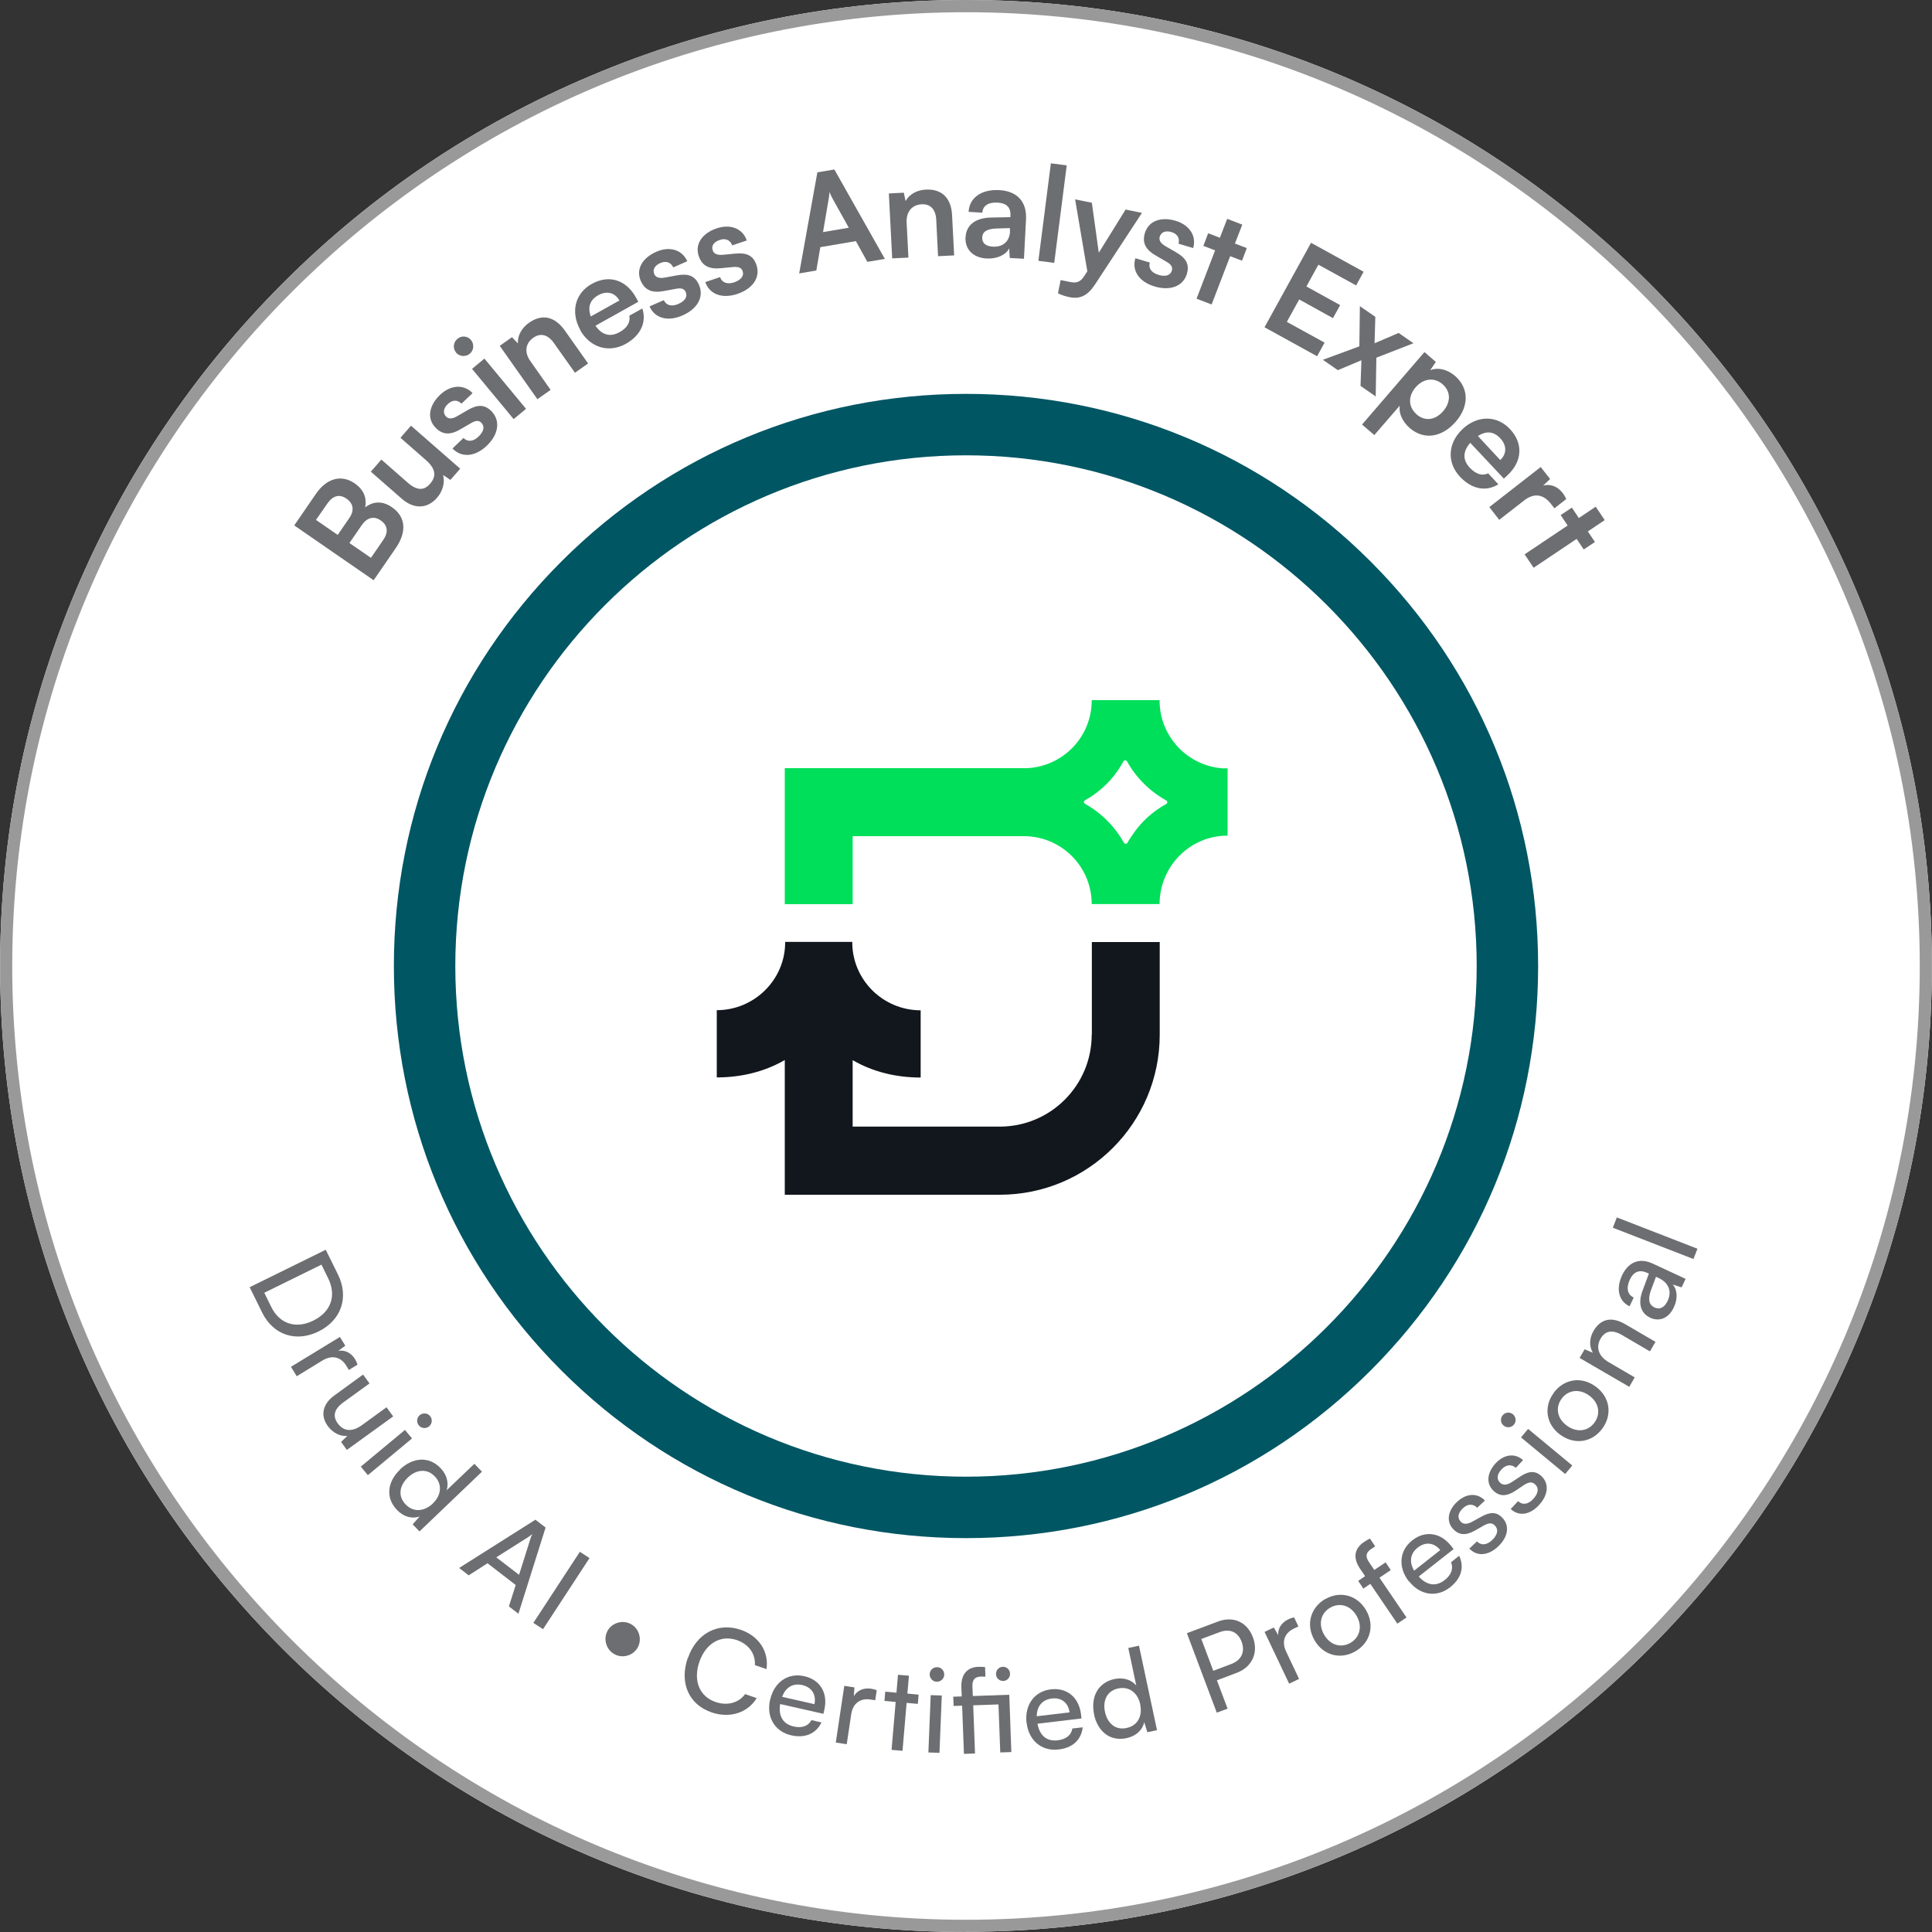 <?xml version="1.0" encoding="UTF-8"?>
<svg id="Layer_2" data-name="Layer 2" xmlns="http://www.w3.org/2000/svg" viewBox="0 0 150 150">
  <rect x="0" y="0" width="150" height="150" fill="#333333" stroke="none"/>
  <defs>
    <style>
      .cls-1 {
        fill: #fff;
      }

      .cls-2 {
        fill: #005663;
      }

      .cls-3 {
        fill: #12171e;
      }

      .cls-4 {
        fill: #6d6e71;
      }

      .cls-5 {
        fill: #00df5a;
      }

      .cls-6 {
        fill: #999;
      }
    </style>
  </defs>
  <g id="Layer_1-2" data-name="Layer 1">
    <g>
      <path class="cls-1" d="M75,150c-10.12,0-19.95-1.98-29.19-5.89-8.93-3.78-16.95-9.19-23.84-16.07-6.89-6.89-12.3-14.91-16.07-23.84-3.91-9.25-5.89-19.07-5.89-29.19s1.98-19.95,5.89-29.19c3.78-8.93,9.19-16.95,16.07-23.84s14.91-12.3,23.84-16.07C55.05,1.98,64.88,0,75,0s19.95,1.98,29.19,5.89c8.93,3.78,16.95,9.19,23.84,16.07,6.89,6.89,12.3,14.91,16.07,23.84,3.91,9.25,5.89,19.07,5.89,29.19s-1.98,19.95-5.89,29.19c-3.78,8.93-9.19,16.95-16.07,23.84-6.89,6.89-14.91,12.3-23.84,16.07-9.25,3.91-19.07,5.89-29.19,5.89Z"/>
      <path class="cls-2" d="M75,119.42c-11.87,0-23.02-4.62-31.41-13.01s-13.01-19.55-13.01-31.41,4.62-23.02,13.01-31.41c8.39-8.39,19.55-13.01,31.41-13.01s23.02,4.62,31.41,13.01c8.39,8.39,13.01,19.55,13.01,31.41s-4.62,23.02-13.01,31.41-19.55,13.01-31.41,13.01ZM75,35.35c-21.87,0-39.65,17.79-39.65,39.65s17.79,39.65,39.65,39.65,39.65-17.79,39.65-39.65-17.79-39.65-39.65-39.65Z"/>
      <g id="BG">
        <path class="cls-6" d="M75,150c-10.12,0-19.95-1.98-29.19-5.89-8.93-3.78-16.95-9.19-23.84-16.07-6.89-6.89-12.3-14.91-16.07-23.84-3.91-9.25-5.89-19.07-5.89-29.19s1.98-19.95,5.89-29.19c3.78-8.93,9.19-16.95,16.07-23.84s14.91-12.3,23.84-16.07C55.05,1.98,64.88,0,75,0s19.95,1.98,29.19,5.89c8.93,3.78,16.95,9.19,23.84,16.07,6.89,6.89,12.3,14.91,16.07,23.84,3.91,9.25,5.89,19.07,5.89,29.19s-1.98,19.95-5.89,29.19c-3.78,8.93-9.19,16.95-16.07,23.84-6.89,6.89-14.91,12.3-23.84,16.07-9.25,3.91-19.07,5.89-29.19,5.89ZM75,.95C34.17.95.95,34.17.95,75s33.22,74.05,74.05,74.05,74.05-33.22,74.05-74.05S115.83.95,75,.95Z"/>
      </g>
      <g>
        <path class="cls-4" d="M22.84,40.8l1.69-2.46c.84-1.22,1.98-1.52,3.01-.81.68.47.96,1.11.81,1.86.66-.5,1.38-.5,2.09,0,1.06.73,1.16,1.89.29,3.16l-1.72,2.5-6.17-4.26ZM24.54,40.37l1.68,1.16.9-1.31c.41-.59.32-1.14-.23-1.51-.53-.37-1.05-.23-1.47.38l-.89,1.28ZM27.13,42.16l1.67,1.15.95-1.38c.42-.61.36-1.15-.2-1.53-.52-.36-1.06-.22-1.47.38l-.95,1.38Z"/>
        <path class="cls-4" d="M31.92,33.06l3.81,3.33-.76.87-.57-.38c.16.55-.02,1.26-.47,1.77-.77.88-1.82.88-2.75.06l-2.39-2.09.82-.94,2.05,1.8c.73.63,1.27.61,1.73.08.52-.59.42-1.18-.3-1.82l-2-1.75.82-.94Z"/>
        <path class="cls-4" d="M35.99,34.01c.31.31.74.29,1.16-.11.42-.4.49-.79.24-1.06-.18-.19-.4-.23-.8,0l-.81.47c-.8.48-1.42.47-1.98-.12-.68-.72-.48-1.73.37-2.54.83-.78,1.84-.83,2.52-.13l-.86.82c-.3-.31-.7-.31-1.05.02-.36.34-.41.7-.15.98.2.21.49.19.87-.03l.81-.47c.75-.44,1.33-.46,1.87.11.7.75.51,1.81-.4,2.67-.92.87-1.96.92-2.65.2l.86-.82Z"/>
        <path class="cls-4" d="M35.41,27.37c-.27-.32-.22-.79.11-1.07.32-.26.79-.22,1.05.1s.22.8-.09,1.06c-.33.27-.81.23-1.08-.09ZM36.65,28.64l.96-.8,3.23,3.9-.96.8-3.23-3.9Z"/>
        <path class="cls-4" d="M41.72,30.99l-2.92-4.14.95-.67.46.48c-.04-.6.3-1.2.86-1.6,1.04-.73,2.03-.47,2.79.61l1.8,2.55-1.02.72-1.63-2.3c-.49-.7-1.07-.79-1.6-.42-.63.44-.71,1.15-.23,1.82l1.57,2.23-1.02.72Z"/>
        <path class="cls-4" d="M45.05,25.61c-.77-1.39-.4-2.85.9-3.57,1.33-.74,2.66-.32,3.43,1.06l.18.33-3.33,1.86c.51.73,1.15.9,1.87.5.6-.33.86-.79.76-1.28l1.01-.56c.35,1.07-.13,2.1-1.29,2.75-1.32.73-2.77.29-3.54-1.08ZM45.87,24.57l2.22-1.24c-.34-.61-.98-.78-1.64-.41-.65.36-.84.93-.58,1.65Z"/>
        <path class="cls-4" d="M51.54,23.31c.19.4.6.52,1.12.29.54-.23.73-.58.58-.92-.1-.23-.3-.35-.75-.26l-.92.17c-.92.18-1.49-.04-1.82-.78-.4-.91.13-1.79,1.2-2.26,1.04-.46,2.01-.16,2.41.73l-1.09.48c-.18-.39-.56-.53-1-.34-.45.2-.62.52-.47.87.12.26.4.34.83.26l.92-.17c.86-.16,1.41.02,1.72.74.41.94-.13,1.87-1.28,2.37-1.16.51-2.16.21-2.56-.7l1.09-.48Z"/>
        <path class="cls-4" d="M55.91,21.53c.15.41.55.57,1.09.39.55-.19.78-.51.66-.86-.08-.24-.27-.37-.73-.33l-.93.09c-.93.1-1.49-.17-1.75-.94-.32-.94.29-1.78,1.39-2.15,1.08-.36,2.02.01,2.34.94l-1.13.38c-.15-.4-.51-.58-.97-.42-.47.16-.67.46-.54.82.09.27.36.37.81.33l.93-.09c.87-.09,1.4.14,1.65.88.33.97-.29,1.85-1.48,2.25-1.19.4-2.17.02-2.49-.92l1.13-.38Z"/>
        <path class="cls-4" d="M62.05,21.22l1.41-7.84,1.32-.22,3.92,6.94-1.36.23-.89-1.61-2.76.47-.31,1.81-1.34.23ZM63.9,18.02l2-.34-1.25-2.24c-.09-.18-.2-.39-.25-.54,0,.15-.03.38-.07.59l-.43,2.53Z"/>
        <path class="cls-4" d="M69.27,20.08l-.26-5.06,1.16-.06.14.65c.29-.53.89-.86,1.58-.89,1.27-.06,1.97.69,2.03,2l.16,3.11-1.25.06-.14-2.82c-.04-.85-.48-1.24-1.13-1.21-.77.04-1.21.6-1.17,1.42l.14,2.72-1.25.06Z"/>
        <path class="cls-4" d="M74.97,18.4c.05-.93.76-1.48,1.96-1.51l1.52-.03v-.11c.04-.69-.35-.98-.99-1.02-.74-.04-1.16.25-1.19.78l-1.07-.06c.06-1.1,1-1.76,2.37-1.69,1.36.07,2.16.86,2.09,2.26l-.16,3.07-1.1-.06-.05-.75c-.24.51-.95.83-1.74.79-1.08-.06-1.7-.72-1.65-1.67ZM78.41,17.98v-.27s-1.04.03-1.04.03c-.78.03-1.09.27-1.11.68-.02.46.27.7.83.73.77.04,1.28-.39,1.33-1.17Z"/>
        <path class="cls-4" d="M80.62,20.25l.97-7.57,1.23.16-.97,7.57-1.23-.16Z"/>
        <path class="cls-4" d="M82.33,21.74l.73.15c.48.1.81.05,1.14-.49l.22-.34-.95-5.58,1.3.26.54,3.88,2.08-3.35,1.27.26-3.66,5.58c-.56.85-1.16,1.13-1.97.96-.34-.07-.64-.17-.89-.3l.21-1.03Z"/>
        <path class="cls-4" d="M89.27,20.39c-.12.43.12.78.67.95.56.17.93.03,1.04-.32.07-.25,0-.46-.4-.69l-.81-.47c-.82-.46-1.11-1-.88-1.77.29-.95,1.26-1.28,2.38-.95,1.09.33,1.64,1.18,1.37,2.12l-1.14-.34c.11-.42-.08-.76-.54-.9-.47-.14-.81,0-.92.36-.08.28.08.52.46.74l.81.47c.76.43,1.06.93.84,1.67-.29.98-1.31,1.34-2.51.98-1.21-.36-1.78-1.24-1.49-2.19l1.14.34Z"/>
        <path class="cls-4" d="M92.9,23.19l1.44-3.75-.91-.35.37-.98.91.35.57-1.47,1.17.45-.57,1.47.92.35-.37.98-.92-.35-1.44,3.75-1.17-.45Z"/>
        <path class="cls-4" d="M98.17,25.42l3.62-6.57,4.08,2.25-.58,1.06-2.93-1.61-.93,1.69,2.62,1.45-.56,1.01-2.62-1.45-.96,1.74,2.93,1.61-.58,1.06-4.08-2.25Z"/>
        <path class="cls-4" d="M102.69,27.94l2.85-1.05.04-3.12,1.2.83-.06,2.05,1.87-.8,1.15.8-2.88,1.12-.05,3.01-1.18-.82.07-1.99-1.83.77-1.17-.81Z"/>
        <path class="cls-4" d="M110.6,27.34l.88.76-.44.64c.61-.24,1.34-.06,1.92.44,1.08.93,1.12,2.33.08,3.54-1.03,1.2-2.43,1.5-3.58.52-.57-.5-.88-1.15-.78-1.75l-1.98,2.29-.95-.82,4.84-5.62ZM109.98,32.17c.67.58,1.48.44,2.07-.25s.61-1.51-.05-2.09c-.65-.56-1.49-.45-2.09.24-.6.69-.58,1.53.08,2.1Z"/>
        <path class="cls-4" d="M113.55,33.31c1.16-1.08,2.67-1.08,3.69.01,1.04,1.11.95,2.51-.2,3.58l-.28.26-2.61-2.78c-.59.68-.6,1.33-.03,1.94.47.5.97.65,1.42.43l.79.85c-.96.6-2.07.38-2.98-.59-1.03-1.1-.95-2.62.2-3.69ZM114.75,33.86l1.73,1.86c.51-.48.52-1.14,0-1.69-.5-.54-1.1-.6-1.74-.17Z"/>
        <path class="cls-4" d="M120.68,39.46l-.28-.36c-.56-.71-1.28-.86-2.06-.25l-1.94,1.51-.77-.99,3.99-3.11.73.93-.54.51c.53-.14,1.09.03,1.51.57.11.14.2.29.28.48l-.91.71Z"/>
        <path class="cls-4" d="M118.37,43.04l3.34-2.24-.54-.81.87-.58.54.81,1.31-.88.7,1.04-1.31.88.55.82-.87.58-.55-.82-3.34,2.24-.7-1.04Z"/>
      </g>
      <g>
        <path class="cls-4" d="M19.38,99.94l5.91-2.91.95,1.92c.87,1.77.26,3.55-1.5,4.42-1.76.87-3.53.28-4.39-1.47l-.96-1.95ZM24.95,98.19l-4.43,2.18.54,1.1c.65,1.32,1.91,1.73,3.27,1.06,1.37-.68,1.81-1.93,1.15-3.28l-.52-1.06Z"/>
        <path class="cls-4" d="M27.09,106.37l-.2-.33c-.42-.69-1.1-.86-1.84-.42l-2.01,1.23-.45-.73,3.8-2.32.42.68-.55.4c.49-.09.99.13,1.31.65.08.13.13.25.19.42l-.67.41Z"/>
        <path class="cls-4" d="M30.54,109.96l-3.61,2.61-.45-.62.49-.47c-.53.07-1.13-.23-1.52-.76-.61-.84-.38-1.73.5-2.37l2.24-1.63.5.69-2.02,1.46c-.78.56-.83,1.11-.45,1.64.46.63,1.12.69,1.89.13l1.9-1.38.5.69Z"/>
        <path class="cls-4" d="M31.44,111.02l.55.66-3.43,2.85-.55-.66,3.43-2.85ZM32.59,109.87c.25-.2.6-.17.8.07.2.24.17.59-.07.8-.24.2-.6.17-.8-.07-.2-.24-.17-.6.07-.8Z"/>
        <path class="cls-4" d="M31.04,114.1c.99-.95,2.26-1.07,3.17-.11.47.49.65,1.12.47,1.71l2.15-2.05.59.61-4.85,4.64-.53-.55.54-.61c-.64.21-1.28,0-1.77-.52-.89-.94-.74-2.17.24-3.11ZM33.6,116.73c.66-.63.76-1.47.16-2.1-.6-.63-1.43-.55-2.09.08-.67.64-.79,1.46-.18,2.09.6.63,1.44.57,2.12-.07Z"/>
        <path class="cls-4" d="M35.64,121.74l5.93-3.75.79.61-2.11,6.69-.74-.57.53-1.66-2.19-1.69-1.46.94-.74-.57ZM38.53,120.91l1.77,1.36.88-2.8c.04-.13.1-.28.15-.37-.07.06-.2.16-.32.24l-2.48,1.57Z"/>
        <path class="cls-4" d="M42.16,126.49l-.75-.49,3.61-5.52.75.49-3.61,5.52Z"/>
        <path class="cls-4" d="M47.15,126.65c.33-.64,1.16-.91,1.81-.57.65.33.9,1.16.57,1.8-.33.64-1.15.9-1.79.57-.65-.33-.92-1.15-.59-1.79Z"/>
        <path class="cls-4" d="M53.41,128.73c.66-1.92,2.33-2.8,4.11-2.19,1.4.48,2.19,1.69,1.99,3.05l-.9-.31c.05-.89-.48-1.62-1.39-1.94-1.26-.43-2.41.23-2.92,1.68-.5,1.46,0,2.69,1.25,3.12.91.32,1.81.07,2.3-.61l.9.31c-.7,1.15-2.09,1.59-3.5,1.11-1.78-.61-2.52-2.3-1.85-4.23Z"/>
        <path class="cls-4" d="M59.8,131.95c.31-1.36,1.39-2.1,2.65-1.81,1.24.28,1.85,1.32,1.55,2.61l-.07.31-3.36-.76c-.15.93.22,1.55,1.04,1.74.65.15,1.14-.02,1.39-.49l.78.18c-.43.88-1.28,1.24-2.35,1-1.28-.29-1.95-1.42-1.64-2.77ZM60.72,131.74l2.51.57c.16-.72-.2-1.31-.93-1.48-.73-.17-1.29.16-1.57.9Z"/>
        <path class="cls-4" d="M67.97,132.01l-.38-.06c-.8-.12-1.37.29-1.5,1.14l-.35,2.33-.85-.13.66-4.4.79.12-.05.68c.25-.43.74-.67,1.34-.58.15.02.28.06.44.12l-.12.78Z"/>
        <path class="cls-4" d="M69.22,135.86l.32-3.72-.87-.08.06-.72.87.08.12-1.39.85.07-.12,1.39.87.08-.06.72-.87-.08-.32,3.72-.85-.07Z"/>
        <path class="cls-4" d="M72.26,131.61l.86.03-.18,4.45-.86-.03.18-4.45ZM72.18,129.98c.01-.32.28-.55.59-.54.31.01.55.27.54.59-.01.31-.28.55-.59.54-.31-.01-.55-.28-.54-.59Z"/>
        <path class="cls-4" d="M77.54,132.33l-1.98.07.14,3.74-.86.03-.14-3.74-.66.02-.03-.72.66-.02-.03-.71c-.04-1.09.54-1.56,1.31-1.59.16,0,.36,0,.53.02l.03.74h-.38c-.52.03-.65.32-.63.8l.03.71,2.83-.1.16,4.45-.86.03-.14-3.74ZM77.33,129.98c-.01-.31.22-.56.53-.57.3-.01.55.22.56.53.01.31-.22.56-.52.57-.31.01-.56-.22-.57-.53Z"/>
        <path class="cls-4" d="M79.7,133.76c-.16-1.39.61-2.45,1.89-2.6,1.26-.15,2.18.63,2.34,1.94l.04.32-3.42.41c.17.93.72,1.38,1.56,1.29.66-.08,1.06-.4,1.15-.92l.8-.09c-.11.98-.79,1.6-1.88,1.72-1.3.15-2.31-.69-2.47-2.06ZM80.49,133.25l2.55-.3c-.09-.73-.62-1.17-1.37-1.08-.74.09-1.16.58-1.18,1.38Z"/>
        <path class="cls-4" d="M84.95,133.12c-.29-1.34.28-2.48,1.57-2.76.67-.14,1.29.03,1.7.5l-.62-2.91.83-.18,1.4,6.56-.75.16-.24-.78c-.16.66-.68,1.09-1.38,1.24-1.27.27-2.23-.51-2.52-1.84ZM88.53,132.33c-.19-.89-.85-1.42-1.71-1.24s-1.22.93-1.03,1.82c.19.9.83,1.44,1.68,1.25.86-.18,1.25-.93,1.05-1.84Z"/>
        <path class="cls-4" d="M94.48,130.46l.83,2.2-.84.31-2.32-6.17,2.4-.9c1.21-.46,2.29.04,2.73,1.23.43,1.15-.04,2.28-1.24,2.74l-1.56.59ZM93.27,127.25l.93,2.47,1.38-.52c.83-.31,1.1-.97.82-1.73-.29-.78-.93-1.04-1.71-.75l-1.42.53Z"/>
        <path class="cls-4" d="M100.81,126.28l-.35.16c-.73.35-.97,1.01-.61,1.78l1.01,2.13-.77.37-1.91-4.02.72-.34.34.59c-.04-.5.24-.97.79-1.23.14-.07.26-.1.44-.15l.34.71Z"/>
        <path class="cls-4" d="M102.9,124.15c1.15-.66,2.49-.31,3.17.88.68,1.19.31,2.52-.84,3.18-1.16.67-2.5.32-3.18-.88-.68-1.19-.31-2.52.85-3.19ZM104.85,127.55c.74-.43.94-1.29.48-2.09-.46-.81-1.31-1.07-2.05-.64-.75.43-.94,1.29-.48,2.09.46.81,1.3,1.07,2.05.64Z"/>
        <path class="cls-4" d="M105.99,122.38l-.4-.59c-.61-.91-.37-1.61.31-2.07.14-.09.3-.19.46-.27l.41.61-.32.21c-.46.31-.42.63-.15,1.03l.4.59.88-.59.4.6-.88.59,2.1,3.09-.71.48-2.1-3.09-.54.37-.4-.6.54-.37Z"/>
        <path class="cls-4" d="M109.39,122.79c-.86-1.1-.76-2.4.26-3.2,1-.78,2.19-.61,3.01.43l.2.25-2.71,2.13c.63.7,1.34.8,2.01.28.52-.41.7-.9.5-1.39l.63-.5c.42.89.16,1.77-.71,2.45-1.03.81-2.33.62-3.18-.47ZM109.8,121.94l2.02-1.59c-.46-.58-1.14-.67-1.74-.2-.59.46-.69,1.11-.29,1.79Z"/>
        <path class="cls-4" d="M114.67,119.67c.31.33.75.3,1.16-.08.44-.41.53-.82.25-1.13-.2-.22-.44-.26-.86-.03l-.7.4c-.71.4-1.25.37-1.7-.12-.56-.6-.4-1.45.32-2.12.72-.66,1.56-.7,2.15-.09l-.6.56c-.32-.32-.73-.32-1.11.04-.39.37-.45.74-.17,1.04.2.22.5.22.9,0l.71-.39c.68-.38,1.19-.38,1.64.11.58.62.41,1.51-.37,2.23-.77.71-1.63.76-2.21.14l.6-.56Z"/>
        <path class="cls-4" d="M117.88,116.56c.33.31.77.24,1.15-.17.41-.44.47-.86.16-1.14-.22-.2-.45-.22-.86.04l-.67.45c-.68.45-1.22.46-1.7.01-.6-.56-.51-1.42.16-2.14.66-.71,1.5-.81,2.13-.25l-.56.6c-.34-.29-.75-.26-1.11.12-.37.39-.4.78-.1,1.05.22.2.52.18.89-.06l.67-.44c.65-.43,1.16-.47,1.64-.02.62.58.52,1.48-.2,2.25-.71.77-1.57.88-2.19.3l.56-.6Z"/>
        <path class="cls-4" d="M116.74,110.68c-.25-.2-.27-.56-.07-.8.2-.24.55-.28.8-.07.24.2.27.56.07.8-.2.24-.56.27-.8.07ZM118.09,111.6l.55-.66,3.43,2.84-.55.66-3.43-2.84Z"/>
        <path class="cls-4" d="M120.62,108.15c.78-1.08,2.14-1.32,3.25-.51,1.12.8,1.33,2.17.55,3.25-.78,1.09-2.14,1.32-3.26.52-1.12-.8-1.33-2.17-.54-3.25ZM123.8,110.44c.5-.7.33-1.56-.43-2.1-.75-.54-1.63-.43-2.13.26-.51.7-.33,1.56.43,2.1.75.54,1.63.44,2.13-.26Z"/>
        <path class="cls-4" d="M126.49,107.67l-3.85-2.24.39-.67.64.27c-.3-.5-.27-1.14.04-1.68.59-1.02,1.48-1.12,2.47-.54l2.35,1.37-.43.74-2.19-1.28c-.78-.45-1.31-.28-1.64.29-.4.69-.14,1.38.61,1.82l2.04,1.19-.43.74Z"/>
        <path class="cls-4" d="M128.11,102.3c-.74-.35-.95-1.12-.58-2.1l.49-1.32-.12-.05c-.68-.32-1.11-.02-1.36.52-.3.65-.19,1.16.3,1.39l-.32.68c-.84-.39-1.07-1.34-.59-2.39.47-1,1.31-1.43,2.4-.92l2.54,1.18-.31.66-.69-.22c.37.42.4,1.11.09,1.76-.4.87-1.13,1.15-1.86.81ZM128.79,99.23l-.22-.1-.4,1.07c-.25.72-.12,1.12.28,1.31.43.2.79-.01,1.03-.52.34-.74.07-1.4-.69-1.76Z"/>
        <path class="cls-4" d="M131.48,97.75l-6.26-2.43.31-.8,6.26,2.43-.31.8Z"/>
      </g>
      <g>
        <path class="cls-3" d="M84.76,80.33c0,3.95-3.2,7.14-7.14,7.14h-11.42v-5.16c1.55.9,3.36,1.35,5.28,1.35v-5.22c-2.91,0-5.3-2.35-5.31-5.26v-.02s0-.03,0-.03h-5.21s0,.03,0,.03c0,2.91-2.4,5.27-5.31,5.27v5.22c1.92,0,3.73-.45,5.28-1.35h0s0,10.46,0,10.46h16.69c6.86,0,12.42-5.56,12.42-12.42v-7.2h-5.27v7.18Z"/>
        <path class="cls-5" d="M95.04,59.66h0c-2.79-.14-5.01-2.45-5.01-5.27h0s0-.02,0-.03h-5.27s0,.01,0,.02h0c0,2.83-2.22,5.12-5.01,5.26,0,0-.18,0-.27,0h-18.55v10.56h5.27v-5.28h13.28c.12,0,.24,0,.36.01,2.75.18,4.92,2.47,4.92,5.26h0s5.27,0,5.27,0h0c0-2.8,2.17-5.12,4.92-5.3.12,0,.24-.01.36-.01v-5.23c-.09,0-.18,0-.27,0ZM90.56,62.41c-1.09.6-2,1.44-2.67,2.46-.11.18-.25.35-.35.56-.07.11-.21.11-.28,0-.7-1.26-1.76-2.32-3.02-3.02-.11-.07-.11-.21,0-.28.21-.11.42-.25.63-.39.98-.67,1.79-1.58,2.35-2.63.07-.11.21-.11.28,0,.7,1.26,1.76,2.32,3.02,3.02.14.07.14.21.04.28Z"/>
      </g>
    </g>
  </g>
</svg>